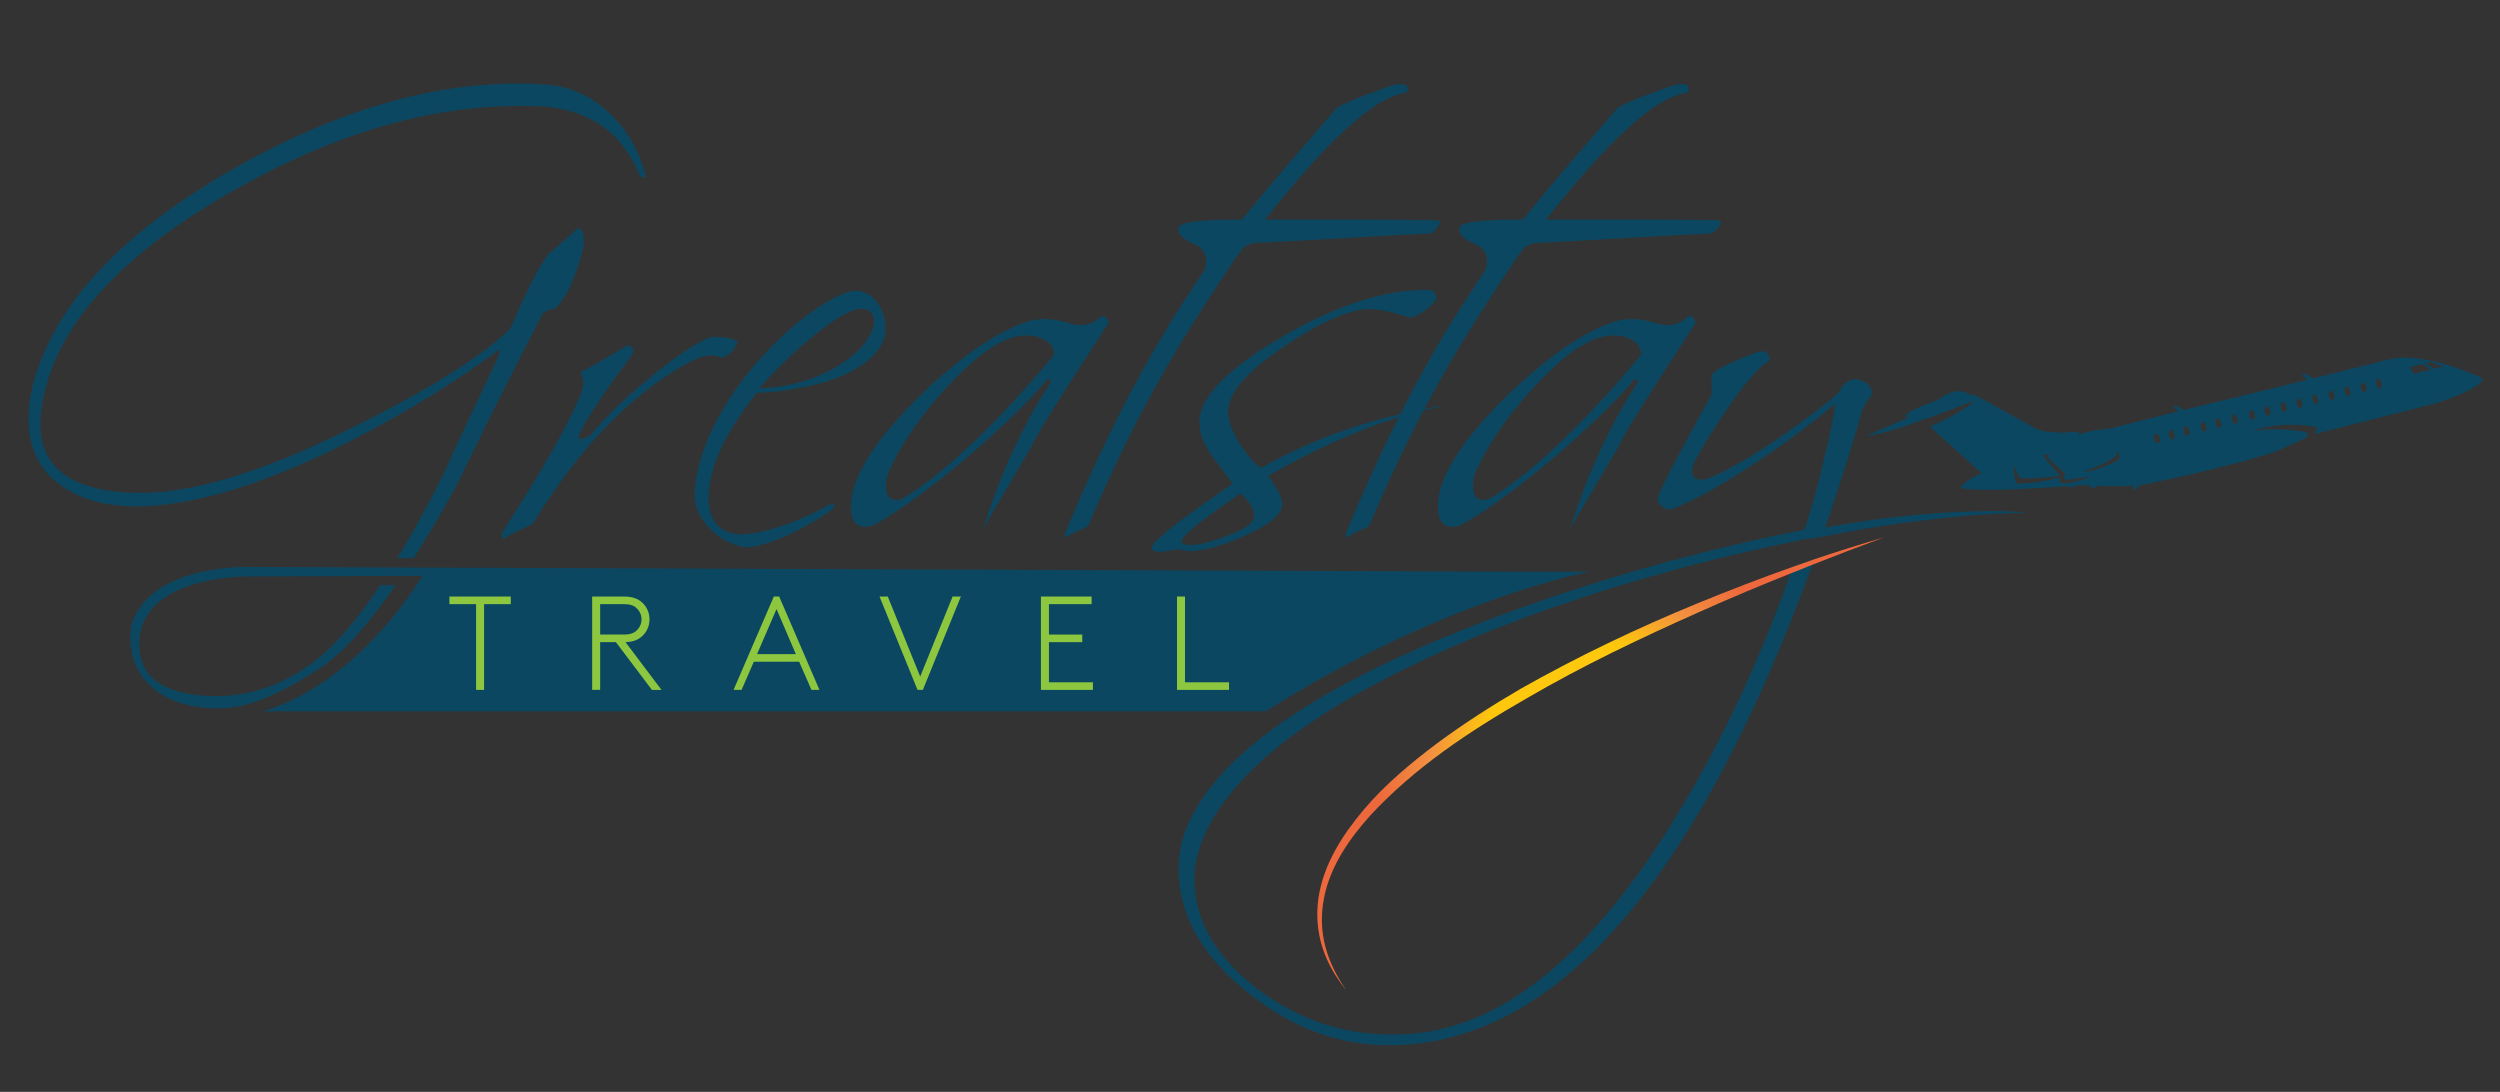 <?xml version="1.0" encoding="utf-8"?>
<!-- Generator: Adobe Illustrator 16.0.0, SVG Export Plug-In . SVG Version: 6.00 Build 0)  -->
<!DOCTYPE svg PUBLIC "-//W3C//DTD SVG 1.1//EN" "http://www.w3.org/Graphics/SVG/1.1/DTD/svg11.dtd">
<svg version="1.1" id="Layer_1" xmlns="http://www.w3.org/2000/svg" xmlns:xlink="http://www.w3.org/1999/xlink" x="0px" y="0px"
	 width="245px" height="107px" viewBox="0 0 245 107" enable-background="new 0 0 245 107" xml:space="preserve">
<rect x="0" y="0" width="245" height="107" fill="#333333" stroke="none"/>
<g>
	<defs>
		<rect id="SVGID_1_" x="-7.421" y="-1.5" width="260.921" height="113.629"/>
	</defs>
	<clipPath id="SVGID_2_">
		<use xlink:href="#SVGID_1_"  overflow="visible"/>
	</clipPath>
	<path clip-path="url(#SVGID_2_)" fill="#0B4761" d="M147.83,56.026l-68.19-0.26l-34.091-0.129
		L39.938,55.616l-1.56-0.004l-9.869-0.036l-4.26-0.017
		c-1.47-0.005-2.905,0.15-4.336,0.451c-0.798,0.176-1.59,0.398-2.356,0.71
		c-0.607,0.233-1.198,0.523-1.762,0.876c-1.265,0.776-2.378,1.983-2.87,3.466
		c0,0.005-0.005,0.01-0.005,0.016c-0.094,0.471-0.14,0.959-0.14,1.45
		c0,2.005,0.75,3.668,2.238,4.933c1.663,1.377,3.901,2.01,6.766,1.953
		c2.581-0.058,5.798-1.43,9.7-4.016c2.093-1.397,4.528-4.067,7.29-8.052
		h-1.518c-2.238,3.358-4.295,5.763-6.182,7.254
		c-2.859,2.285-6.021,3.492-9.403,3.607c-2.663,0.065-4.788-0.375-6.217-1.338
		c-2.747-1.943-1.549-5.467-1.549-5.467c0.394-1.232,1.3-2.248,2.429-2.963
		c1.13-0.715,2.441-1.175,3.788-1.481c1.348-0.295,2.746-0.456,4.12-0.461
		l4.264-0.017l9.347-0.035l1.539-0.005l2.016-0.01
		c-7.409,11.645-15.764,13.279-15.764,13.279h98.408
		c17.345-11.008,31.754-13.685,31.754-13.685H147.83z"/>
	<path clip-path="url(#SVGID_2_)" fill="#0B4761" d="M32.047,44.354
		c6.088-2.928,11.424-6.146,16.18-9.58c0.399-0.29,0.633-0.467,0.69-0.467
		c0.051,0,0.051,0,0.051,0.124c0,0.053-0.051,0.343-0.285,0.851
		c-2.113,4.439-3.813,8.031-5.088,10.88l-0.672,1.357l-0.426,0.849
		c-1.232,2.353-2.418,4.462-3.563,6.337h1.596
		c1.264-1.975,2.59-4.202,3.974-6.684l0.508-0.975
		c0.922-2.005,1.73-3.445,2.187-4.481l0.341-0.741
		c0.177-0.351,0.347-0.694,0.519-1.025c3.005-5.958,4.73-9.343,5.217-10.218
		c0.632-0.232,1.099-0.342,1.265-0.455c1.03-1.099,1.895-2.984,2.585-5.679
		c0.108-0.409,0.108-0.808,0.051-1.316C57.124,22.665,56.943,22.375,56.719,22.375
		c-0.061,0-0.175,0.067-0.285,0.175c-1.207,1.088-2.061,1.835-2.693,2.353
		c-0.923,1.207-2.13,3.56-3.674,7.176c-0.119,0.167-0.175,0.274-0.285,0.342
		c-2.695,2.576-7.808,5.787-15.207,9.461c-8.833,4.414-15.834,6.486-20.989,6.418
		c-6.43-0.057-9.637-2.404-9.637-6.709c0-1.373,0.291-2.928,0.856-4.699
		c2.186-6.544,8.208-12.622,18.129-18.244c9.694-5.502,19.041-8.259,27.931-8.259
		c0.803,0,1.72,0,2.528,0.052c2.917,0.291,5.212,1.265,6.944,3.052
		C61.191,14.401,62,15.5,62.564,16.93c0.124,0.29,0.233,0.398,0.398,0.456
		c0.233,0.067,0.291,0,0.291-0.223c0-0.177-0.057-0.409-0.165-0.575
		c-0.69-2.296-1.896-4.192-3.56-5.679c-1.829-1.663-3.959-2.528-6.311-2.638
		C43.927,7.691,34,10.334,23.514,16.188C12.664,22.266,6.012,29.027,3.54,36.602
		c-0.508,1.555-0.741,3.104-0.741,4.483c0,2.802,1.083,5.041,3.213,6.528
		c2.01,1.389,4.591,2.077,7.797,2.01C18.576,49.508,24.652,47.845,32.047,44.354"
		/>
	<path clip-path="url(#SVGID_2_)" fill="#0B4761" d="M72.201,33.401
		c-0.575-0.291-1.431-0.415-2.638-0.347c-1.378,0.564-3.275,1.828-5.736,3.838
		c-2.404,1.949-4.357,3.845-5.797,5.565c-0.108,0.165-0.398,0.342-0.688,0.455
		c-0.451,0.177-0.632,0.12-0.632-0.057c0-0.166,0.067-0.342,0.181-0.575
		c0.865-1.663,2.58-4.181,5.042-7.507c0.181-0.177,0.181-0.467,0.057-0.631
		c-0.057-0.177-0.223-0.291-0.457-0.291c-0.051,0-0.175,0-0.233,0.114
		c-2.404,1.44-3.833,2.238-4.299,2.415c-0.058,0.113-0.058,0.222,0,0.398
		c0.124,0.347,0.175,0.513,0.175,0.632c0,0.399-0.108,0.856-0.341,1.431
		c-1.322,3.093-3.85,7.518-7.576,13.253c-0.108,0.232-0.108,0.398-0.057,0.575
		c0.057,0.224,0.171,0.224,0.347,0c0.975-0.575,1.773-0.917,2.348-1.149
		c0.347-0.166,0.455-0.348,0.455-0.4c4.483-7.34,9.529-12.512,15.151-15.604
		c1.316-0.685,2.295-0.865,3.093-0.518c0.467,0.285,1.663-0.98,1.663-1.488
		C72.257,33.452,72.257,33.452,72.201,33.401"/>
	<path clip-path="url(#SVGID_2_)" fill="#0B4761" d="M93.827,35.747
		c-0.357,0.311-0.846,0.658-1.41,0.964c-0.575,0.502-1.176,1.046-1.777,1.622
		c1.622-0.564,2.986-1.71,3.586-2.363C94.636,35.462,94.168,35.23,93.827,35.747
		 M82.925,28.686c-5.337,2.004-14.451,11.3-14.849,19.682
		c-0.12,2.985,3.439,5.622,5.735,5.214c2.803-0.515,6.072-2.463,7.684-3.618
		c0.632-0.456,0.176-0.74-0.456-0.398c-2.072,1.207-5.223,2.471-7.751,2.762
		c-1.953,0.221-4.016-0.576-3.839-3.96c0.223-3.616,2.584-7.066,4.305-9.362
		l0.431-0.528c0,0,1.72,0.041,3.984-0.435c3.777-0.575,6.994-2.13,8.202-4.244
		C87.635,31.556,85.795,27.598,82.925,28.686 M84.998,33.275
		c-1.839,2.752-6.594,4.768-10.61,4.768c2.569-2.813,5.621-5.689,8.425-7.285
		C85.107,29.494,86.593,30.814,84.998,33.275"/>
	<path clip-path="url(#SVGID_2_)" fill="#0B4761" d="M108.106,30.98c-0.11,0-0.285,0.057-0.343,0.119
		c-0.341,0.405-0.854,0.633-1.486,0.747c-0.177,0.057-0.518,0-1.099-0.057
		c-0.907-0.285-1.829-0.519-2.751-0.519c-0.849,0-1.663,0.177-2.348,0.462
		c-2.284,0.881-4.833,2.528-7.663,4.979c-0.575,0.502-1.176,1.046-1.777,1.622
		h-0.009c-0.285,0.274-0.586,0.564-0.876,0.855
		c-4.244,4.243-6.363,7.74-6.363,10.435c0,1.383,0.451,2.004,1.431,2.004
		c0.466,0,0.865-0.164,1.322-0.455c2.471-1.431,5.331-3.559,8.657-6.363
		c3.326-2.875,5.913-5.336,7.74-7.517c0.067-0.057,0.12-0.115,0.177-0.115
		c0.342,0,0.342,0.166,0.057,0.633c-1.32,1.953-2.585,4.357-3.839,7.108
		c-0.85,1.875-1.783,4.358-2.58,6.865l4.589-7.772l0.067-0.124
		c0.373-0.73,0.751-1.419,1.13-2.062c0.508-0.844,1.041-1.683,1.575-2.528
		c1.596-2.539,3.269-5.078,4.911-7.625
		C108.687,31.504,108.396,30.98,108.106,30.98 M103.116,34.997
		c-5.388,6.429-10.145,11.02-14.393,13.713c-0.285,0.166-0.632,0.292-0.865,0.292
		c-0.683,0-1.031-0.41-1.031-1.389c0-0.4,0.057-0.855,0.233-1.316
		c1.088-2.466,2.86-5.161,5.445-8.032c2.695-2.983,4.989-4.756,6.829-5.211
		c0.455-0.12,0.854-0.177,1.32-0.177c1.555,0,2.638,0.865,2.638,1.72
		C103.292,34.773,103.241,34.883,103.116,34.997"/>
	<path clip-path="url(#SVGID_2_)" fill="#0B4761" d="M165.637,30.98c-0.114,0-0.29,0.057-0.347,0.119
		c-0.342,0.405-0.85,0.633-1.482,0.747c-0.181,0.057-0.523,0-1.099-0.057
		c-0.911-0.285-1.828-0.519-2.751-0.519c-0.854,0-1.663,0.177-2.352,0.462
		c-2.285,0.881-4.833,2.528-7.662,4.979c-0.575,0.502-1.177,1.046-1.772,1.622
		h-0.011c-0.29,0.274-0.591,0.564-0.876,0.855
		c-4.248,4.243-6.367,7.74-6.367,10.435c0,1.383,0.456,2.004,1.43,2.004
		c0.467,0,0.865-0.164,1.321-0.455c2.472-1.431,5.332-3.559,8.662-6.363
		c3.327-2.875,5.907-5.336,7.736-7.517c0.067-0.057,0.124-0.115,0.181-0.115
		c0.343,0,0.343,0.166,0.053,0.633c-1.316,1.953-2.581,4.357-3.835,7.108
		c-0.854,1.875-1.787,4.358-2.585,6.865l4.591-7.772l0.067-0.124
		c0.379-0.73,0.756-1.419,1.129-2.062c0.513-0.844,1.047-1.683,1.576-2.528
		c1.596-2.539,3.273-5.078,4.911-7.625
		C166.212,31.504,165.922,30.98,165.637,30.98 M160.647,34.997
		c-5.389,6.429-10.149,11.02-14.394,13.713c-0.29,0.166-0.632,0.292-0.864,0.292
		c-0.689,0-1.031-0.41-1.031-1.389c0-0.4,0.052-0.855,0.233-1.316
		c1.082-2.466,2.859-5.161,5.44-8.032c2.698-2.983,4.993-4.756,6.833-5.211
		c0.456-0.12,0.854-0.177,1.321-0.177c1.549,0,2.637,0.865,2.637,1.72
		C160.823,34.773,160.767,34.883,160.647,34.997"/>
	<path clip-path="url(#SVGID_2_)" fill="#0B4761" d="M141.265,39.763
		c-0.533,0.088-1.057,0.186-1.601,0.301h-0.01
		c-0.778,0.145-1.565,0.31-2.348,0.497c-4.44,1.041-8.994,2.638-13.709,5.279
		c-0.575-0.29-1.208-1.031-1.954-2.119c-0.684-1.097-1.15-2.072-1.259-2.927
		c-0.067-0.42-0.036-0.856,0.099-1.295c0.119-0.399,0.312-0.798,0.575-1.223
		c0.798-1.24,2.265-2.581,4.368-4.026c2.927-2.062,5.455-3.326,7.574-3.834
		c0.343-0.067,0.809-0.124,1.265-0.124c0.798,0,2.062,0.232,3.782,0.809
		c0.518,0.17,2.062-0.861,2.585-1.606c0.176-0.177,0.176-0.399,0-0.741
		c-0.171-0.233-0.399-0.347-0.632-0.347c-4.249-0.063-9.187,1.543-14.627,4.761
		c-3.16,1.881-5.377,3.622-6.621,5.243c-0.41,0.52-0.709,1.031-0.913,1.528
		c-0.253,0.66-0.342,1.275-0.264,1.886c0.108,1.031,0.564,2.006,1.373,3.094
		l1.834,2.472c-4.472,3.098-7.057,5.046-7.742,5.9
		c-0.289,0.468-0.232,0.7,0.343,0.757c0.341,0.108,1.031-0.057,2.062-0.232
		c0.342,0.109,0.688,0.176,1.207,0.176c0.368,0,0.788-0.047,1.244-0.125
		c0.31-0.051,0.643-0.129,0.989-0.218c0.886-0.247,1.881-0.601,2.99-1.097
		c2.518-1.088,3.783-2.12,3.783-3.208c0-0.518-0.399-1.383-1.374-2.705
		c4.523-2.596,8.792-4.533,12.876-5.777c0.809-0.244,1.616-0.467,2.414-0.668
		h0.01c0.581-0.129,1.156-0.264,1.73-0.374L141.265,39.763z M122.681,51.119
		c-0.405,0.575-1.436,1.031-2.984,1.606c-0.078,0.021-0.145,0.057-0.223,0.078
		c-0.332,0.109-0.653,0.212-0.953,0.301c-1.021,0.284-1.808,0.373-2.327,0.253
		c-0.403-0.067-0.513-0.29-0.223-0.632c0.341-0.575,1.316-1.319,2.802-2.404
		c1.322-0.979,2.245-1.611,2.82-1.953c0.854,0.798,1.315,1.488,1.315,2.12
		C122.908,50.665,122.856,50.887,122.681,51.119"/>
	<path clip-path="url(#SVGID_2_)" fill="#0B4761" d="M195.573,50.088
		c-5.212,0-10.776,0.509-16.688,1.607c1.663-4.938,2.877-8.782,3.616-11.533
		c0.343-0.69,0.633-1.089,0.923-1.431c0.167-0.756-0.58-1.606-1.845-1.555
		c-0.508,0.058-1.083,0.633-1.43,1.321c-1.031,0.975-2.871,2.353-5.389,4.125
		c-3.211,2.242-5.678,3.616-7.461,4.305c-0.29,0.119-0.688,0.119-1.031,0
		c-0.29-0.114-0.455-0.398-0.455-0.745c0-0.167,0.057-0.457,0.165-0.741
		c0.689-1.378,1.84-3.275,3.451-5.623c1.829-2.585,3.202-4.14,4.01-4.481
		c-0.052-0.621-0.342-0.975-0.917-0.907c-0.342,0.053-1.206,0.399-2.528,0.975
		c-1.321,0.564-2.004,0.975-2.176,1.254c-0.233,0.465,0.057,1.782-0.119,2.072
		c-3.207,5.787-4.99,9.171-5.212,9.979c-0.177,0.513,0.398,1.196,1.087,1.196
		c0.177,0,0.343-0.051,0.519-0.109c2.176-0.864,5.104-2.528,8.771-4.989
		c2.81-1.895,5.155-3.673,7.001-5.279c-0.115,1.031-0.457,2.808-1.089,5.389
		c-0.689,2.928-1.321,5.223-1.953,7c-4.368,0.85-8.683,1.86-12.917,3.005
		c-0.378,0.098-0.746,0.196-1.108,0.296c-3.228,0.89-6.398,1.854-9.549,2.896
		c-0.399,0.135-0.787,0.264-1.187,0.398c-2.752,0.933-5.466,1.934-8.16,2.984
		c-3.348,1.322-6.399,2.663-9.161,4.017c-1.187,0.585-2.326,1.171-3.403,1.771
		c-0.73,0.4-1.43,0.798-2.109,1.208c-0.808,0.466-1.585,0.954-2.315,1.446
		c-5.269,3.434-8.75,7.004-10.424,10.698c-0.041,0.088-0.088,0.166-0.119,0.254
		c-0.177,0.42-0.333,0.855-0.457,1.301c-0.279,0.974-0.409,1.969-0.409,3.004
		c0,4.524,2.352,8.592,6.942,12.208c4.59,3.667,9.632,5.33,15.145,4.989
		c15.024-0.965,27.946-15.548,38.791-43.781c0.42-1.072,0.818-2.16,1.229-3.269
		c0.066-0.177,0.134-0.353,0.19-0.534c-0.709,0.243-1.408,0.487-2.119,0.746
		c-0.067,0.218-0.145,0.43-0.232,0.652c-0.114,0.353-0.243,0.701-0.367,1.053
		c-3.073,8.496-6.809,16.278-11.223,23.397
		c-8.316,13.42-17.155,20.362-26.388,20.704
		c-5.394,0.233-10.15-1.32-14.342-4.522c-4.01-3.11-6.078-6.652-6.078-10.735
		c0-1.265,0.29-2.463,0.747-3.669c0.212-0.533,0.456-1.067,0.741-1.601
		c0.409-0.788,0.911-1.56,1.486-2.337c1.633-2.218,3.881-4.384,6.777-6.514
		c0.518-0.382,1.072-0.771,1.652-1.17c0.187-0.125,0.374-0.26,0.575-0.378
		c1.218-0.824,2.539-1.622,3.958-2.42c2.208-1.255,4.637-2.481,7.296-3.705
		c3.657-1.683,7.528-3.248,11.59-4.667c0.363-0.141,0.73-0.266,1.109-0.384
		c3.228-1.124,6.585-2.166,10.066-3.119c0.444-0.135,0.896-0.254,1.342-0.379
		c2.439-0.652,4.933-1.273,7.497-1.85c0,0,0.03-0.01,0.098-0.021
		c0.1-0.024,0.192-0.046,0.29-0.067c0.167-0.037,0.39-0.088,0.664-0.145
		c0.145-0.032,0.29-0.068,0.445-0.1c0.478-0.103,1.053-0.223,1.72-0.366
		c0.343-0.079,0.685-0.157,1.031-0.224c0.141-0.031,0.296-0.068,0.451-0.098
		l2.01-0.291c1.177-0.244,3.804-0.73,3.804-0.73
		c5.02-0.818,11.056-1.585,16.269-1.617
		C197.817,50.151,196.796,50.088,195.573,50.088"/>
	<polygon clip-path="url(#SVGID_2_)" fill="#8DC63F" points="50.056,58.461 50.056,59.205 47.44,59.205 
		47.44,67.61 46.656,67.61 46.656,59.205 44.042,59.205 44.042,58.461 	"/>
	<path clip-path="url(#SVGID_2_)" fill="#8DC63F" d="M63.888,67.61l-3.53-4.68h-1.542v4.68h-0.785
		v-9.149h3.125c0.836,0,1.373,0.222,1.778,0.587c0.444,0.406,0.719,0.995,0.719,1.649
		c0,0.652-0.274,1.24-0.719,1.646c-0.38,0.353-0.876,0.562-1.634,0.588
		l3.529,4.68H63.888z M61.116,62.186c0.654,0,1.006-0.144,1.268-0.392
		c0.3-0.274,0.485-0.667,0.485-1.097c0-0.433-0.185-0.824-0.485-1.099
		c-0.261-0.25-0.613-0.394-1.268-0.394h-2.3v2.98H61.116z"/>
	<path clip-path="url(#SVGID_2_)" fill="#8DC63F" d="M76.36,58.46l3.947,9.15h-0.785l-1.203-2.758
		h-4.444l-1.202,2.758h-0.785l3.947-9.15H76.36z M74.189,64.107h3.805
		l-1.895-4.418L74.189,64.107z"/>
	<polygon clip-path="url(#SVGID_2_)" fill="#8DC63F" points="94.166,58.461 90.44,67.61 89.918,67.61 
		86.191,58.461 87.002,58.461 90.179,66.304 93.355,58.461 	"/>
	<polygon clip-path="url(#SVGID_2_)" fill="#8DC63F" points="102.795,59.205 102.795,62.186 
		106.063,62.186 106.063,62.931 102.795,62.931 102.795,66.865 107.108,66.865 
		107.108,67.61 102.011,67.61 102.011,58.461 106.978,58.461 106.978,59.205 	"/>
	<polygon clip-path="url(#SVGID_2_)" fill="#8DC63F" points="116.13,66.865 120.444,66.865 
		120.444,67.61 115.347,67.61 115.347,58.461 116.13,58.461 	"/>
</g>
<g>
	<defs>
		<path id="SVGID_3_" d="M177.801,54.81c-0.711,0.245-1.408,0.488-2.118,0.744
			c-3.116,1.097-6.198,2.295-9.271,3.547c-5.966,2.451-11.8,5.235-17.42,8.417
			c-2.795,1.631-5.522,3.382-8.129,5.301c-2.583,1.95-5.111,4.036-7.219,6.531
			c-2.085,2.473-3.936,5.345-4.436,8.639c-0.232,1.63-0.11,3.305,0.388,4.856
			c0.488,1.563,1.343,2.972,2.352,4.225c-0.91-1.32-1.663-2.761-2.062-4.302
			c-0.41-1.542-0.443-3.149-0.144-4.691c0.576-3.104,2.438-5.821,4.546-8.161
			c4.313-4.669,9.713-8.261,15.247-11.433c5.532-3.238,11.344-5.998,17.21-8.604
			c2.872-1.287,5.766-2.495,8.704-3.671c0.056-0.021,0.123-0.043,0.178-0.066
			c0.653-0.266,1.319-0.532,1.985-0.798c2.317-0.921,4.656-1.808,7.008-2.673
			C182.324,53.335,180.062,54.045,177.801,54.81"/>
	</defs>
	<clipPath id="SVGID_4_">
		<use xlink:href="#SVGID_3_"  overflow="visible"/>
	</clipPath>
	
		<radialGradient id="SVGID_5_" cx="-219.828" cy="202.447" r="0.382" gradientTransform="matrix(65.839 0 0 -65.839 14630.094 13403.875)" gradientUnits="userSpaceOnUse">
		<stop  offset="0" style="stop-color:#FFF33B"/>
		<stop  offset="0.101" style="stop-color:#FFE029"/>
		<stop  offset="0.221" style="stop-color:#FFD218"/>
		<stop  offset="0.345" style="stop-color:#FEC90F"/>
		<stop  offset="0.476" style="stop-color:#FDC70C"/>
		<stop  offset="0.669" style="stop-color:#F3903F"/>
		<stop  offset="0.888" style="stop-color:#ED683C"/>
		<stop  offset="1" style="stop-color:#ED683C"/>
	</radialGradient>
	<rect x="128.977" y="52.67" clip-path="url(#SVGID_4_)" fill="url(#SVGID_5_)" width="55.644" height="44.399"/>
</g>
<g>
	<defs>
		<rect id="SVGID_6_" x="-7.421" y="-1.5" width="260.921" height="113.629"/>
	</defs>
	<clipPath id="SVGID_7_">
		<use xlink:href="#SVGID_6_"  overflow="visible"/>
	</clipPath>
	<path clip-path="url(#SVGID_7_)" fill="#0B4761" d="M242.498,36.736c0,0-5.141-2.342-8.452-1.497
		l-7.356,1.84l-0.644-0.385c0,0-0.636-0.143-0.368,0.117l0.426,0.418
		l-12.098,2.95c0,0-0.644-0.368-0.76-0.409c0,0-0.419,0-0.168,0.167l0.401,0.368
		l-6.813,1.723c0,0-1.729,0.084-2.951,0.561c0,0,0.075-0.385-0.26-0.284
		c0,0-3.093,0.392-4.297-0.502l-5.233-2.884c0,0-0.317-0.285-0.896-0.243
		c0,0-1.194-1.029-3.067,0.501c0,0-4.196,1.456-2.951,1.74l-3.804,1.672
		c0,0-0.469,0.243,0.325,0.042c0,0,1.898-0.318,4.857-1.489
		c0.887-0.218,4.832-1.781,5.084-1.873c-0.134,0.326-2.425,1.798-4.355,2.526
		l5.082,4.589c0,0-1.321,0.536-1.83,1.104c0,0-0.636,0.384,0.401,0.442
		c0,0,2.231,0.294,10.007-0.301c0,0-0.034,0.327,0.243,0.009
		c0,0,0.242,0.359,0.4-0.075l1.312-0.009c0,0-0.041,0.343,0.25,0.16
		c0,0,0.228,0.268,0.494-0.1c0,0,2.25,0.1,3.587-0.025
		c0,0-0.208,0.611,0.167,0.359c0,0,0.394-0.301,0.443-0.384
		c0,0,8.578-1.682,13.526-3.387l2.936-1.337l-0.102-0.493
		c0,0-2.725-0.551-5.3-0.101c0,0,2.475-1.079,6.379-0.385l-0.268,0.67
		l12.022-3.052c0,0,3.412-1.121,4.264-2.007
		C243.134,37.471,243.735,37.104,242.498,36.736 M204.952,46.717
		c-3.21,1.113-3.11,0.418-3.11,0.418l0.025-0.368
		c-0.293,0.084-0.752,0.21-1.321,0.327c-0.837,0.166-1.898,0.318-2.96,0.284
		c0,0-0.133-0.543-0.208-1.12c0-0.035-0.01-0.058-0.01-0.084l-0.008-0.058
		c-0.024-0.226-0.042-0.451-0.033-0.644c0,0,0.318,1.204,0.803,1.43
		c0,0,2.048-0.008,3.745-0.268v-0.033l-1.738-2.023h0.794l-0.326,0.208
		l1.756,1.614c0,0-0.293,0.709,0.167,0.619l2.482-0.318L204.952,46.717z
		 M207.418,45.187c0,0-2.366,1.187-3.252,1.029c0,0,0.009,0,0.034-0.008
		c0.267-0.092,2.231-0.753,2.992-1.396c0,0,0.301-0.158,0.311-0.636l0.008,0.009
		c0.024,0.041,0.083,0.141,0.125,0.268C207.719,44.686,207.753,45.004,207.418,45.187
		 M211.499,43.399c-0.135,0.033-0.277-0.05-0.301-0.185l-0.101-0.392
		c-0.034-0.135,0.049-0.277,0.184-0.31c0.133-0.025,0.268,0.05,0.301,0.183
		l0.1,0.402C211.715,43.231,211.632,43.365,211.499,43.399 M212.937,43.039
		c-0.134,0.033-0.269-0.05-0.301-0.175l-0.101-0.401
		c-0.034-0.134,0.05-0.268,0.184-0.301c0.135-0.034,0.268,0.05,0.301,0.184
		l0.1,0.393C213.153,42.873,213.07,43.006,212.937,43.039 M214.383,42.688
		c-0.135,0.033-0.268-0.05-0.302-0.183l-0.101-0.393
		c-0.033-0.135,0.052-0.277,0.185-0.31c0.134-0.033,0.268,0.05,0.301,0.185
		l0.101,0.401C214.592,42.521,214.517,42.655,214.383,42.688 M216.063,42.27
		c-0.135,0.034-0.268-0.05-0.301-0.185l-0.102-0.392
		c-0.033-0.134,0.051-0.268,0.185-0.302c0.135-0.033,0.268,0.05,0.301,0.185
		l0.1,0.393C216.281,42.103,216.196,42.237,216.063,42.27 M217.509,41.919
		c-0.134,0.025-0.275-0.05-0.301-0.185l-0.101-0.401
		c-0.032-0.133,0.051-0.268,0.185-0.301c0.134-0.034,0.269,0.05,0.301,0.184
		l0.101,0.393C217.719,41.744,217.644,41.885,217.509,41.919 M219.105,41.518
		c-0.133,0.033-0.267-0.05-0.301-0.177l-0.1-0.401
		c-0.033-0.133,0.05-0.268,0.183-0.301c0.135-0.034,0.269,0.05,0.303,0.185
		l0.1,0.392C219.323,41.351,219.24,41.484,219.105,41.518 M220.812,41.099
		c-0.135,0.035-0.277-0.049-0.302-0.183l-0.101-0.393
		c-0.033-0.133,0.05-0.268,0.185-0.301c0.133-0.033,0.268,0.05,0.301,0.184
		l0.092,0.393C221.021,40.933,220.945,41.066,220.812,41.099 M222.308,40.731
		c-0.133,0.034-0.268-0.049-0.301-0.184l-0.092-0.401
		c-0.033-0.125,0.042-0.268,0.175-0.301c0.135-0.034,0.277,0.05,0.311,0.184
		l0.092,0.401C222.525,40.564,222.442,40.698,222.308,40.731 M223.913,40.339
		c-0.134,0.025-0.268-0.05-0.301-0.185l-0.101-0.401
		c-0.032-0.134,0.051-0.268,0.184-0.301c0.135-0.034,0.268,0.05,0.302,0.184
		l0.101,0.393C224.131,40.164,224.048,40.305,223.913,40.339 M225.452,39.954
		c-0.125,0.034-0.268-0.05-0.302-0.184l-0.092-0.393
		c-0.034-0.135,0.051-0.277,0.176-0.301c0.143-0.035,0.275,0.041,0.309,0.174
		l0.093,0.402C225.67,39.787,225.595,39.921,225.452,39.954 M226.998,39.578
		c-0.134,0.025-0.267-0.05-0.301-0.185l-0.101-0.401
		c-0.033-0.133,0.05-0.268,0.185-0.301c0.134-0.033,0.268,0.05,0.301,0.183
		l0.101,0.393C227.216,39.403,227.132,39.545,226.998,39.578 M228.604,39.176
		c-0.135,0.034-0.277-0.05-0.311-0.183l-0.092-0.393
		c-0.033-0.133,0.05-0.268,0.185-0.301c0.133-0.034,0.268,0.05,0.301,0.184
		L228.779,38.875C228.812,39.01,228.737,39.143,228.604,39.176 M230.149,38.792
		c-0.133,0.033-0.266-0.042-0.301-0.175l-0.1-0.401
		c-0.033-0.135,0.05-0.268,0.184-0.302c0.134-0.033,0.268,0.05,0.302,0.185
		l0.1,0.393C230.367,38.625,230.284,38.758,230.149,38.792 M231.747,38.399
		c-0.134,0.033-0.268-0.05-0.301-0.183l-0.101-0.393
		c-0.024-0.134,0.051-0.268,0.184-0.302c0.135-0.033,0.275,0.051,0.302,0.185
		l0.101,0.393C231.965,38.231,231.88,38.366,231.747,38.399 M233.252,38.031
		c-0.134,0.034-0.268-0.05-0.301-0.185l-0.101-0.392
		c-0.033-0.134,0.051-0.277,0.184-0.31c0.135-0.025,0.268,0.05,0.302,0.185
		l0.101,0.401C233.47,37.864,233.387,37.998,233.252,38.031 M236.579,36.634
		l-0.476-0.644l1.321-0.326l0.802,0.568L236.579,36.634z M238.587,36.141
		l-0.904-0.542l0.519-0.126l1.22,0.46L238.587,36.141z"/>
	<path clip-path="url(#SVGID_7_)" fill="#FFFFFF" d="M191.937,46.923l-0.006-0.016V46.872
		C191.931,46.887,191.937,46.902,191.937,46.923"/>
	<path clip-path="url(#SVGID_7_)" fill="#0B4761" d="M140.463,21.577c-0.633,0-3.104-0.057-7.57-0.057
		h-8.917c6.041-7.659,10.486-11.751,13.429-12.353
		c0.399-0.115,0.576-0.166,0.576-0.398c0-0.291-0.177-0.524-0.633-0.524
		c-0.917,0-1.43,0.342-3.27,0.974c-1.829,0.689-2.927,1.155-3.206,1.498
		c-3.196,3.719-6.353,7.289-9.145,10.803h-0.203c-3.606,0-5.734,0.223-5.952,0.688
		c-0.292,0.575,0.165,1.197,1.596,1.772c0.75,0.404,1.03,0.922,1.03,1.61
		c0,0.306-0.041,0.585-0.14,0.856c-0.398,0.57-0.771,1.134-1.134,1.704
		c-0.016,0.021-0.021,0.037-0.026,0.058c-3.694,5.476-7.439,12.305-11.087,20.667
		c-0.476,1.099-0.932,2.177-1.362,3.218c-0.011,0.011-0.011,0.021-0.021,0.031
		c-0.025,0.058-0.046,0.104-0.057,0.154c-0.02,0.089-0.011,0.183,0.01,0.27
		c0.046,0.166,0.124,0.166,0.253,0c0.727-0.424,1.311-0.678,1.731-0.844
		c0.253-0.135,0.331-0.254,0.331-0.301c0.026-0.03,0.047-0.067,0.057-0.098
		c1.088-2.585,2.316-5.281,3.705-8.109c0.664-1.352,1.343-2.658,2.031-3.921
		c2.021-3.752,4.124-7.181,6.358-10.606c0.124-0.186,0.248-0.378,0.372-0.57
		c0.628-0.958,1.27-1.917,1.923-2.886c0.223-0.295,0.44-0.591,0.658-0.875
		c0.29-0.26,0.674-0.446,1.108-0.523c7.109-0.342,12.731-0.752,17.093-0.917
		c0.684-0.057,1.15-1.032,1.15-1.156
		C141.031,21.634,140.866,21.577,140.463,21.577"/>
	<path clip-path="url(#SVGID_7_)" fill="#0B4761" d="M167.991,21.577c-0.633,0-3.104-0.057-7.57-0.057
		h-8.917c6.042-7.659,10.488-11.751,13.43-12.353
		c0.398-0.115,0.575-0.166,0.575-0.398c0-0.291-0.177-0.524-0.632-0.524
		c-0.918,0-1.431,0.342-3.269,0.974c-1.83,0.689-2.929,1.155-3.208,1.498
		c-3.197,3.719-6.352,7.289-9.145,10.803h-0.202c-3.605,0-5.735,0.223-5.953,0.688
		c-0.29,0.575,0.166,1.197,1.596,1.772c0.752,0.404,1.031,0.922,1.031,1.61
		c0,0.306-0.042,0.585-0.14,0.856c-0.399,0.57-0.772,1.134-1.136,1.704
		c-0.015,0.021-0.02,0.037-0.024,0.058c-3.694,5.476-7.44,12.305-11.088,20.667
		c-0.478,1.099-0.933,2.177-1.362,3.218c-0.011,0.011-0.011,0.021-0.021,0.031
		c-0.026,0.058-0.046,0.104-0.058,0.154c-0.02,0.089-0.01,0.183,0.012,0.27
		c0.046,0.166,0.123,0.166,0.253,0c0.726-0.424,1.312-0.678,1.73-0.844
		c0.255-0.135,0.331-0.254,0.331-0.301c0.026-0.03,0.048-0.067,0.059-0.098
		c1.088-2.585,2.315-5.281,3.704-8.109c0.662-1.352,1.342-2.658,2.031-3.921
		c2.021-3.752,4.124-7.181,6.356-10.606c0.124-0.186,0.248-0.378,0.373-0.57
		c0.627-0.958,1.27-1.917,1.922-2.886c0.223-0.295,0.44-0.591,0.658-0.875
		c0.29-0.26,0.674-0.446,1.109-0.523c7.108-0.342,12.729-0.752,17.092-0.917
		c0.685-0.057,1.15-1.032,1.15-1.156
		C168.561,21.634,168.395,21.577,167.991,21.577"/>
</g>
</svg>

